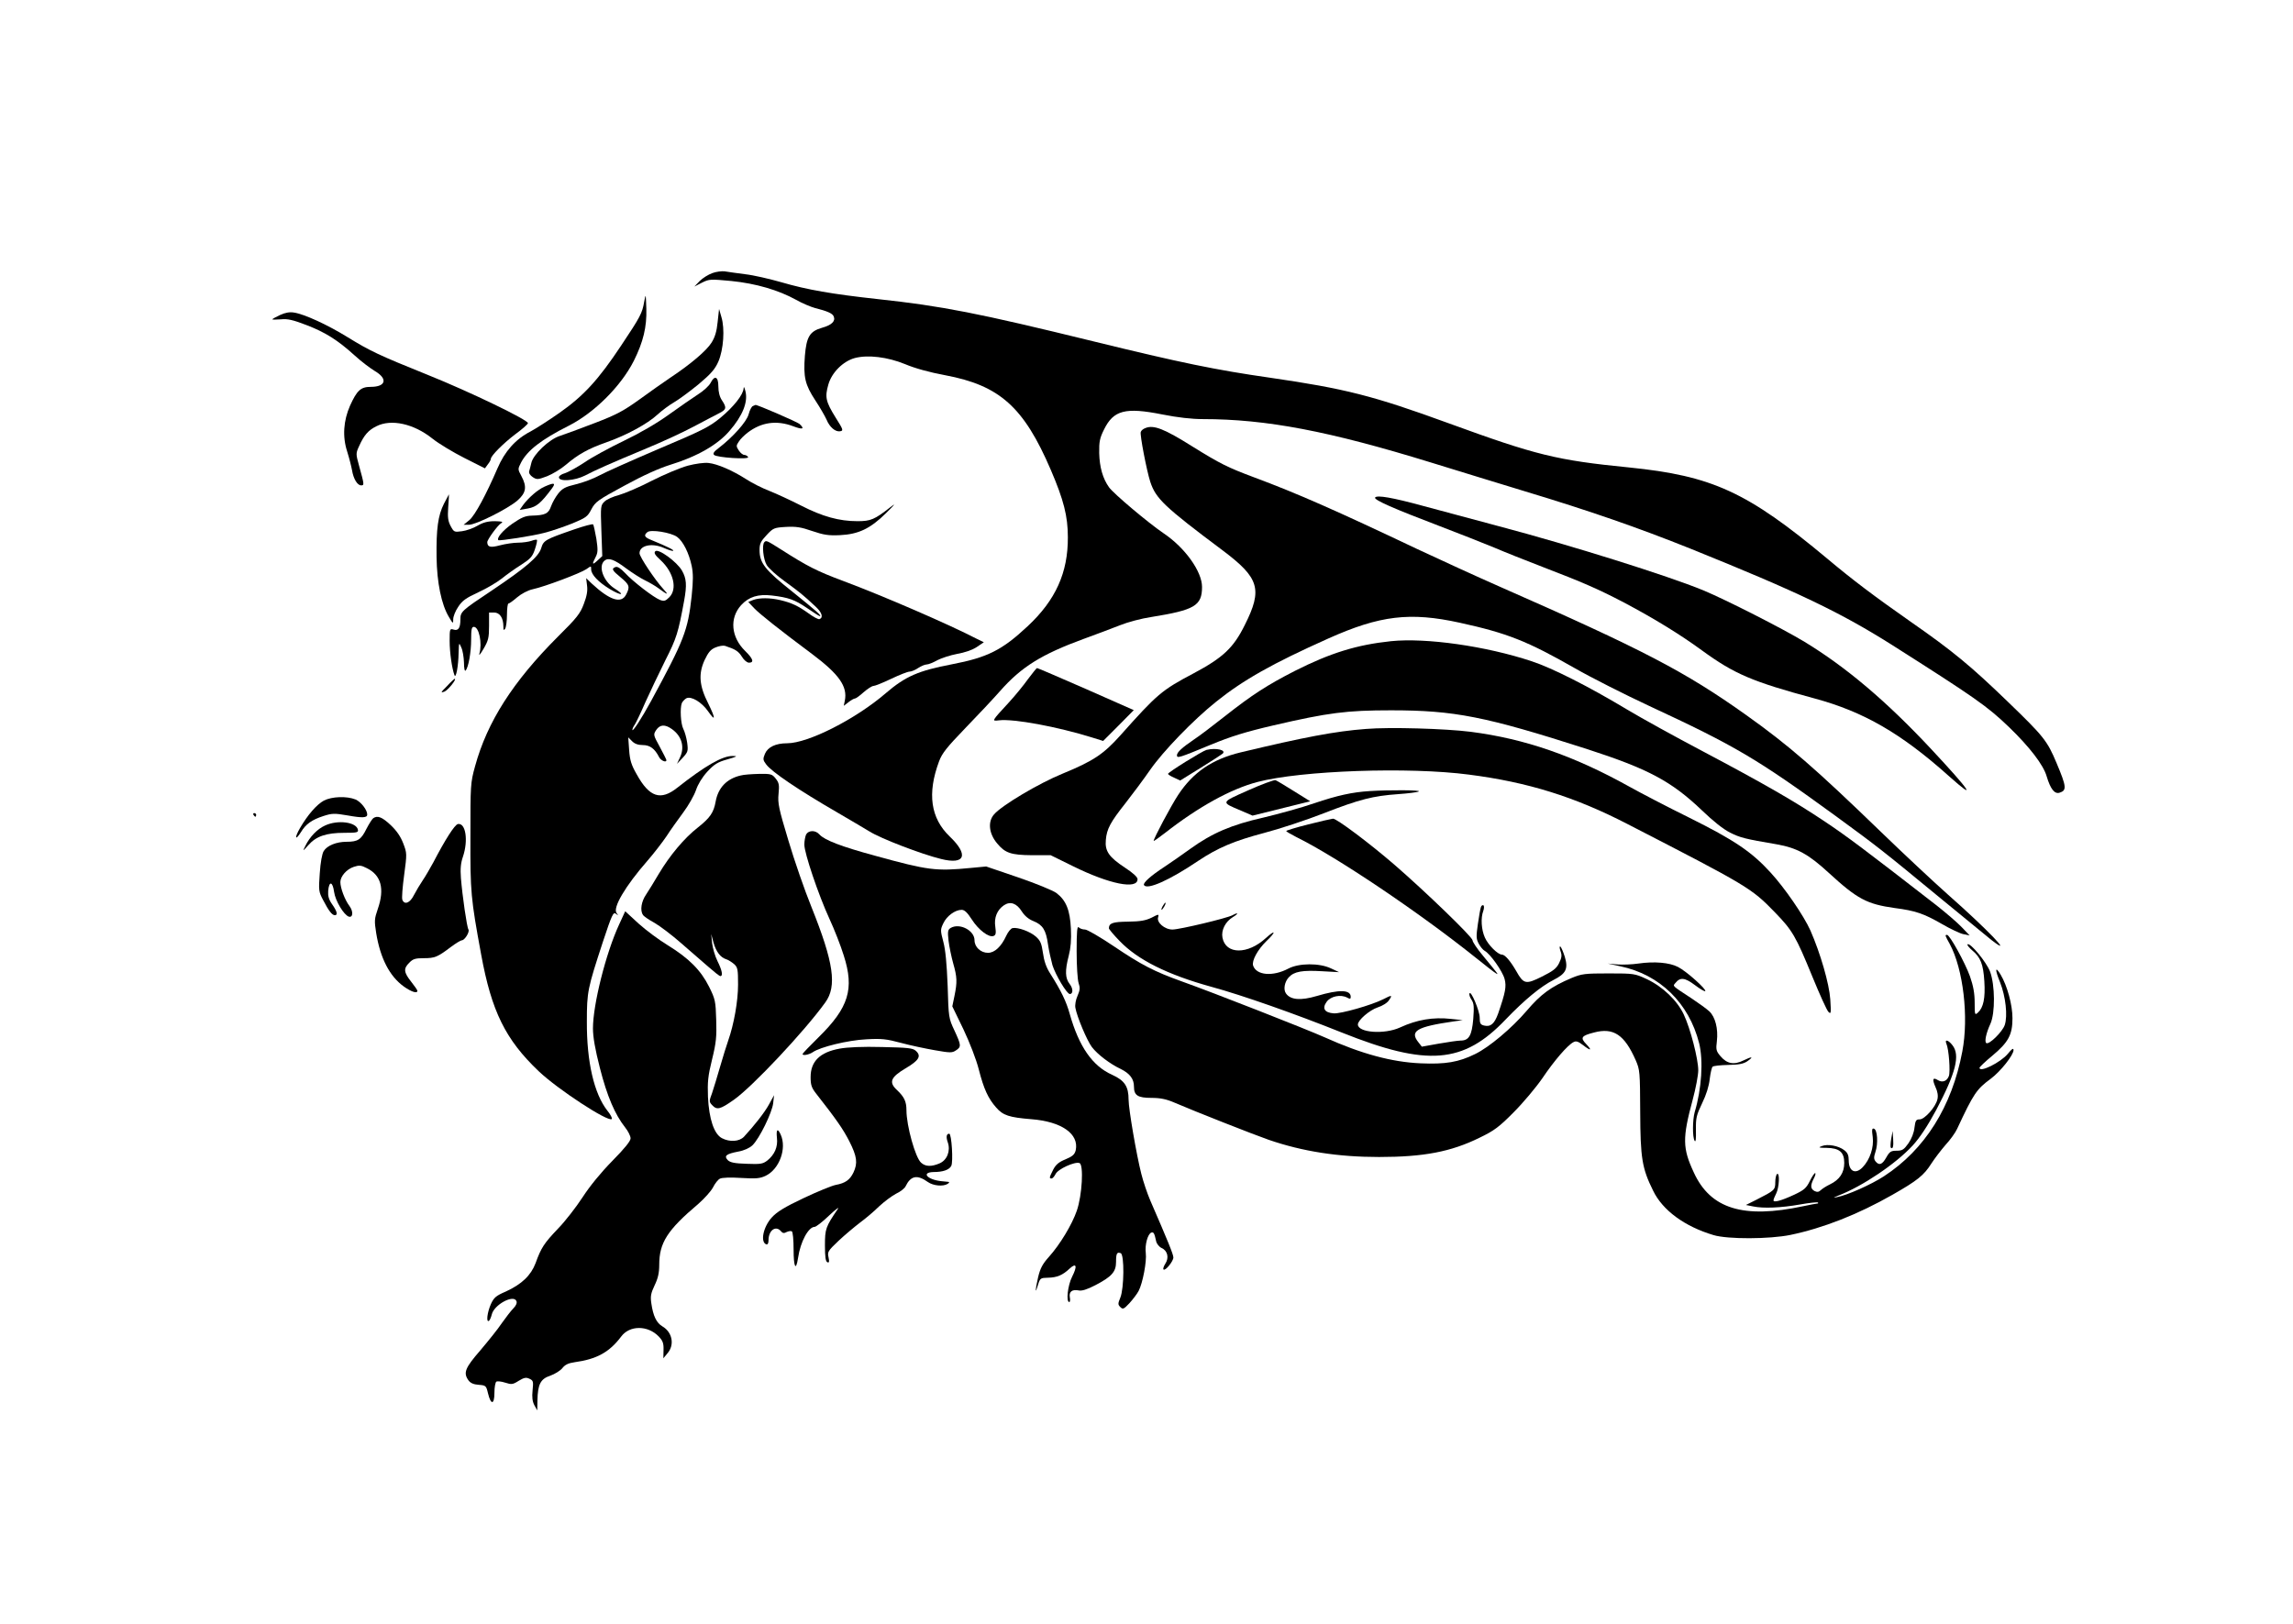  <svg version="1.0" xmlns="http://www.w3.org/2000/svg"
 width="1280pt" height="907pt" viewBox="0 0 1280 907"
 preserveAspectRatio="xMidYMid meet"><g transform="translate(0,907) scale(0.1,-0.1)"
fill="#000000" stroke="none">
<path d="M3976 7545 c-22 -8 -53 -27 -70 -44 l-30 -31 43 22 c40 20 47 20 164
9 137 -14 261 -50 361 -105 33 -19 81 -39 106 -46 68 -17 98 -30 104 -47 11
-26 -11 -48 -65 -63 -69 -20 -87 -50 -96 -157 -9 -119 1 -161 58 -248 27 -41
55 -90 63 -108 17 -42 49 -69 75 -65 20 3 19 8 -24 76 -56 90 -61 115 -41 185
19 67 82 130 148 148 73 19 182 6 280 -34 54 -23 137 -46 224 -62 304 -57 439
-177 590 -529 72 -168 95 -258 95 -376 1 -197 -68 -351 -225 -497 -142 -133
-224 -174 -422 -212 -188 -36 -259 -67 -369 -161 -168 -145 -434 -280 -551
-280 -64 0 -108 -21 -124 -59 -12 -29 -11 -35 7 -59 31 -42 182 -144 398 -269
66 -38 146 -86 178 -105 63 -40 293 -128 400 -154 135 -34 156 23 48 126 -106
102 -126 239 -59 419 17 46 44 79 147 186 70 72 157 165 194 207 119 135 232
205 467 291 69 25 159 59 202 76 42 17 120 38 175 46 242 39 283 63 283 168 0
86 -95 219 -214 299 -87 59 -280 222 -305 257 -35 49 -53 112 -55 191 -1 64 3
84 27 132 53 108 119 125 325 84 85 -17 165 -26 226 -26 355 0 706 -67 1276
-243 151 -47 388 -119 525 -161 358 -108 629 -202 923 -320 600 -242 835 -355
1122 -536 466 -296 532 -342 654 -459 116 -112 193 -212 211 -276 21 -70 44
-100 72 -91 41 13 39 33 -17 166 -52 124 -71 148 -272 342 -206 199 -306 282
-540 445 -207 145 -325 234 -468 354 -447 373 -642 462 -1106 509 -403 40
-518 68 -1008 247 -422 154 -577 193 -996 254 -301 43 -501 84 -990 204 -641
157 -839 196 -1200 235 -256 28 -394 52 -538 94 -66 19 -157 40 -203 45 -46 6
-97 13 -114 16 -16 2 -48 -2 -69 -10z"/>
<path d="M3596 7385 c-11 -64 -21 -83 -129 -245 -127 -191 -208 -279 -341
-373 -61 -43 -136 -91 -166 -107 -82 -42 -143 -111 -183 -205 -63 -146 -125
-262 -157 -289 l-32 -26 30 0 c39 0 215 88 270 135 49 43 55 77 22 138 -20 37
-20 38 -1 75 35 67 113 128 266 205 142 72 291 220 363 362 53 106 73 190 70
291 -3 86 -3 87 -12 39z"/>
<path d="M4006 7272 c-5 -52 -15 -85 -34 -115 -27 -44 -117 -121 -232 -197
-36 -24 -112 -78 -170 -120 -89 -64 -127 -85 -250 -132 -80 -31 -168 -63 -195
-72 -60 -19 -149 -104 -159 -151 -4 -16 -9 -37 -12 -46 -3 -10 5 -23 20 -33
23 -15 29 -14 80 5 30 12 77 40 105 64 68 58 125 90 225 125 114 40 231 104
286 155 25 23 67 54 93 69 26 15 87 60 136 100 70 59 92 84 111 127 29 67 37
184 17 249 l-13 45 -8 -73z"/>
<path d="M1563 7311 c-24 -11 -43 -22 -43 -24 0 -2 21 -2 48 0 37 4 67 -3 140
-31 108 -41 177 -85 271 -170 37 -34 89 -73 114 -88 73 -43 61 -88 -23 -88
-56 0 -77 -19 -116 -105 -37 -84 -43 -173 -16 -256 11 -35 23 -82 27 -104 8
-49 30 -85 51 -85 18 0 18 3 -12 111 -18 65 -18 68 1 109 27 60 51 88 96 110
82 42 208 15 313 -69 35 -28 115 -76 178 -108 l115 -58 16 22 c10 12 17 26 17
31 0 17 70 87 136 137 37 27 69 55 71 62 6 16 -325 176 -562 271 -268 108
-319 132 -444 209 -113 70 -244 130 -301 138 -23 4 -50 -1 -77 -14z"/>
<path d="M3966 6931 c-8 -15 -39 -44 -68 -62 -29 -19 -102 -69 -163 -113 -69
-50 -163 -104 -252 -147 -79 -38 -177 -91 -219 -120 -42 -28 -92 -55 -110 -61
-19 -5 -34 -15 -34 -23 0 -26 89 -19 146 10 59 31 138 66 344 152 85 35 202
89 260 120 58 31 122 64 143 75 42 21 45 31 17 73 -13 19 -20 47 -20 78 0 55
-21 64 -44 18z"/>
<path d="M4151 6902 c-2 -36 -55 -103 -131 -166 -61 -50 -103 -71 -342 -172
-150 -64 -300 -131 -333 -149 -33 -18 -92 -40 -130 -49 -59 -14 -76 -23 -99
-52 -15 -19 -33 -51 -40 -71 -14 -41 -33 -50 -107 -52 -37 -1 -58 -10 -109
-45 -54 -38 -89 -80 -78 -92 6 -5 194 24 257 41 36 9 104 32 152 51 80 33 89
39 110 80 22 42 36 52 184 132 106 58 193 97 260 118 147 45 263 112 328 189
72 83 102 158 89 217 -6 25 -10 33 -11 20z"/>
<path d="M4203 6803 c-7 -2 -18 -23 -24 -46 -11 -42 -88 -128 -169 -190 -24
-18 -32 -29 -24 -37 15 -15 199 -27 190 -12 -4 7 -14 12 -21 12 -8 0 -22 11
-31 25 -15 23 -15 27 0 49 8 14 31 36 49 50 77 59 162 71 255 36 53 -20 66
-16 35 13 -15 12 -238 109 -246 106 -1 0 -8 -3 -14 -6z"/>
<path d="M6394 6680 c-12 -4 -24 -14 -26 -22 -6 -14 33 -216 53 -278 31 -94
78 -139 404 -383 205 -154 224 -217 124 -416 -63 -128 -122 -183 -285 -270
-180 -95 -204 -116 -410 -347 -94 -105 -151 -143 -321 -213 -135 -55 -341
-178 -384 -228 -36 -41 -29 -108 18 -163 44 -53 77 -64 193 -65 l105 0 126
-62 c203 -100 359 -131 359 -72 0 12 -25 35 -71 65 -88 58 -112 92 -106 154 5
62 26 100 110 206 39 50 101 133 137 185 73 105 242 280 370 382 151 121 314
213 625 352 288 129 456 149 734 88 265 -58 378 -103 644 -255 89 -51 275
-145 412 -209 480 -223 601 -294 1038 -612 239 -175 253 -185 607 -477 124
-102 244 -200 266 -218 134 -104 -22 59 -241 252 -82 73 -251 231 -375 351
-368 356 -513 482 -753 653 -340 242 -576 365 -1372 715 -132 58 -341 154
-465 212 -453 215 -668 310 -910 400 -147 55 -189 76 -342 171 -159 100 -218
123 -264 104z"/>
<path d="M3840 6470 c-41 -11 -132 -49 -201 -84 -69 -36 -152 -71 -184 -80
-31 -8 -68 -24 -80 -36 -22 -21 -23 -25 -18 -163 l5 -142 -26 -24 c-30 -28
-33 -23 -11 19 13 25 13 41 4 102 -7 40 -15 76 -18 80 -3 4 -51 -9 -106 -28
-162 -56 -171 -61 -184 -105 -15 -48 -85 -108 -274 -235 -171 -114 -177 -119
-177 -163 0 -48 -12 -65 -39 -56 -20 6 -21 3 -21 -64 0 -64 13 -154 27 -191 8
-21 22 51 23 125 2 59 2 60 15 30 8 -16 14 -55 15 -84 0 -32 4 -51 9 -45 16
17 31 102 31 173 0 57 3 71 15 71 29 0 48 -91 31 -150 -4 -14 6 -2 23 27 27
46 31 62 31 128 l0 75 28 0 c32 0 52 -30 52 -78 0 -21 2 -24 10 -12 5 8 10 43
10 78 0 34 4 62 8 62 5 0 27 16 49 35 24 20 59 39 87 45 69 15 267 90 299 112
27 19 27 19 27 -1 0 -29 40 -71 104 -110 65 -39 89 -36 27 3 -63 40 -94 125
-56 156 22 18 55 6 121 -44 33 -24 79 -54 104 -66 25 -12 59 -32 75 -44 52
-39 61 -40 28 -5 -46 50 -133 180 -133 200 0 44 69 59 135 30 27 -12 50 -19
53 -16 5 4 -30 22 -120 59 -41 16 -46 27 -24 45 19 16 132 -2 166 -27 33 -24
66 -90 81 -161 9 -43 9 -81 0 -169 -21 -193 -42 -246 -227 -587 -54 -99 -104
-175 -104 -160 0 6 6 19 14 30 7 11 34 67 59 125 26 58 76 162 111 233 63 124
72 154 105 333 16 88 13 124 -12 168 -28 49 -132 125 -149 108 -9 -9 -2 -21
30 -50 73 -68 94 -161 48 -207 -21 -21 -29 -23 -51 -15 -35 13 -152 103 -196
151 -25 26 -42 37 -53 33 -24 -9 -20 -18 29 -58 49 -41 53 -52 30 -96 -27 -53
-92 -31 -192 62 l-31 30 5 -41 c4 -29 -1 -59 -18 -103 -20 -54 -39 -78 -144
-182 -252 -252 -395 -476 -463 -724 -26 -94 -26 -105 -26 -392 -1 -312 2 -345
60 -660 58 -316 135 -474 321 -651 106 -101 389 -286 408 -267 4 4 -7 25 -24
46 -75 95 -116 274 -115 497 0 169 4 185 90 448 50 151 58 167 72 155 15 -11
15 -11 4 4 -23 29 48 150 173 293 34 39 81 100 105 135 23 36 67 97 95 135 29
39 60 94 70 123 11 33 34 71 63 103 39 42 58 54 112 69 56 16 60 19 30 19 -57
1 -154 -55 -309 -177 -93 -74 -156 -54 -227 75 -30 52 -38 79 -42 135 l-5 71
22 -22 c14 -14 33 -21 59 -21 40 0 67 -20 91 -67 10 -20 41 -33 41 -17 0 3
-17 37 -37 74 -36 66 -37 68 -20 94 21 31 49 33 88 5 56 -40 73 -102 43 -162
l-15 -32 32 34 c29 32 31 37 25 84 -4 28 -14 63 -22 78 -14 28 -19 114 -8 143
4 9 15 21 25 27 27 14 86 -21 122 -73 42 -60 42 -40 1 43 -51 100 -56 166 -21
243 21 44 34 60 61 71 19 8 43 12 53 9 58 -19 75 -30 94 -60 12 -20 29 -34 40
-34 30 0 23 22 -21 65 -79 77 -89 183 -23 256 43 47 95 63 172 54 92 -11 127
-23 196 -70 36 -25 68 -45 71 -45 14 0 -17 27 -151 135 -156 124 -185 161
-185 235 0 34 7 48 39 82 37 40 42 42 108 46 56 3 84 -1 147 -23 65 -22 91
-26 155 -23 103 5 169 36 257 123 51 50 57 59 24 33 -88 -69 -110 -78 -183
-78 -103 0 -196 26 -315 87 -59 30 -139 67 -177 82 -39 15 -97 44 -129 65 -78
50 -162 86 -211 91 -23 3 -73 -4 -115 -15z"/>
<path d="M3040 6353 c-37 -16 -89 -61 -121 -104 l-18 -26 47 8 c47 9 72 30
133 112 23 31 13 34 -41 10z"/>
<path d="M2478 6257 c-33 -66 -43 -139 -41 -298 2 -141 27 -265 69 -334 23
-39 24 -39 24 -12 0 15 12 46 28 69 22 34 43 49 112 81 46 21 105 56 130 76
25 20 73 55 107 76 54 35 65 46 79 88 9 27 14 50 11 53 -2 2 -16 0 -31 -6 -15
-5 -48 -10 -74 -10 -26 0 -72 -7 -102 -15 -53 -14 -69 -10 -70 18 0 14 59 96
78 106 13 8 4 10 -36 11 -39 0 -65 -7 -96 -25 -23 -14 -63 -28 -87 -31 -43 -6
-45 -5 -63 28 -15 28 -18 49 -14 106 3 40 5 72 4 72 0 0 -13 -24 -28 -53z"/>
<path d="M7676 6292 c-8 -13 107 -63 354 -157 113 -43 252 -98 310 -122 58
-25 179 -73 270 -108 224 -86 314 -125 455 -199 170 -90 313 -178 435 -267
181 -132 281 -175 630 -269 273 -74 482 -194 750 -434 160 -143 121 -85 -102
154 -248 265 -471 454 -704 596 -122 74 -441 236 -566 288 -199 82 -741 252
-1138 357 -146 39 -337 90 -425 114 -172 47 -259 62 -269 47z"/>
<path d="M4267 6043 c-15 -14 -6 -97 13 -128 11 -18 56 -59 101 -91 81 -59
105 -78 174 -143 34 -32 42 -60 19 -68 -6 -2 -33 12 -60 32 -60 43 -95 59
-157 74 -59 14 -118 14 -153 1 l-27 -11 34 -36 c31 -32 135 -115 324 -256 149
-112 197 -180 181 -259 l-6 -29 26 20 c15 12 31 21 37 21 5 0 27 16 48 35 22
19 46 35 55 35 8 0 53 18 99 40 46 22 92 40 102 40 10 0 32 9 48 20 17 11 38
20 48 20 10 0 37 11 60 24 23 12 73 28 110 35 41 7 85 22 109 38 l40 27 -39
19 c-154 80 -521 239 -743 322 -153 57 -204 84 -350 177 -79 50 -83 52 -93 41z"/>
<path d="M7765 5490 c-191 -20 -339 -66 -537 -166 -154 -79 -237 -132 -393
-255 -66 -52 -142 -110 -170 -128 -66 -45 -95 -71 -95 -88 0 -18 11 -15 189
59 112 46 191 71 350 108 306 71 409 84 656 84 354 0 526 -34 1090 -215 346
-112 474 -180 646 -344 60 -58 120 -106 157 -124 56 -28 82 -35 259 -65 114
-20 178 -55 291 -159 160 -147 213 -175 369 -197 116 -15 162 -31 263 -89 48
-28 103 -54 121 -57 l34 -7 -45 47 c-25 26 -88 80 -140 121 -403 313 -502 387
-625 469 -169 113 -334 208 -685 394 -146 77 -335 181 -420 232 -213 128 -417
231 -530 268 -256 85 -590 132 -785 112z"/>
<path d="M5739 5279 c-24 -34 -73 -94 -109 -133 -96 -104 -95 -103 -54 -98 82
10 325 -35 521 -96 l61 -19 86 86 85 86 -267 118 c-147 64 -269 117 -273 117
-3 0 -25 -28 -50 -61z"/>
<path d="M2495 5239 c-35 -35 -37 -39 -15 -31 20 7 72 72 58 72 -2 0 -22 -18
-43 -41z"/>
<path d="M7625 5000 c-172 -13 -345 -46 -700 -131 -158 -38 -265 -111 -348
-237 -39 -59 -137 -243 -137 -257 0 -3 28 17 63 44 188 147 368 246 517 285
244 64 846 85 1180 41 328 -42 591 -124 885 -276 672 -346 691 -357 822 -492
99 -102 117 -133 210 -360 41 -100 81 -189 90 -197 14 -14 15 -7 10 70 -6 88
-55 257 -111 385 -38 84 -143 237 -223 324 -105 115 -201 180 -452 305 -124
61 -275 140 -336 174 -311 173 -583 267 -885 306 -143 18 -452 27 -585 16z"/>
<path d="M6735 4883 c-23 -6 -215 -125 -215 -134 0 -3 15 -13 34 -21 l34 -16
113 70 c63 39 118 75 124 80 22 20 -36 34 -90 21z"/>
<path d="M4134 4740 c-77 -18 -125 -68 -139 -145 -11 -62 -31 -91 -99 -145
-76 -59 -157 -156 -219 -260 -24 -41 -56 -93 -70 -114 -27 -39 -35 -89 -18
-114 4 -8 34 -28 65 -45 31 -18 97 -68 147 -112 51 -44 119 -104 152 -132 33
-29 63 -53 68 -53 16 0 10 32 -16 84 -14 28 -27 74 -30 101 l-5 50 13 -48 c15
-52 39 -83 71 -93 11 -3 31 -16 44 -27 20 -18 22 -30 22 -114 0 -93 -23 -222
-55 -313 -9 -25 -29 -90 -45 -145 -16 -55 -36 -122 -45 -148 -17 -45 -17 -49
0 -67 27 -29 44 -25 121 29 103 72 396 384 511 544 66 91 47 223 -77 532 -38
93 -96 261 -129 372 -54 179 -60 208 -55 260 5 50 3 62 -16 86 -20 25 -26 27
-93 26 -40 -1 -86 -4 -103 -9z"/>
<path d="M6967 4657 c-155 -69 -153 -65 -40 -113 l65 -28 161 40 161 40 -90
56 c-49 31 -96 59 -104 62 -8 2 -77 -23 -153 -57z"/>
<path d="M7645 4653 c-96 -6 -179 -24 -309 -68 -72 -25 -200 -60 -284 -80
-177 -40 -285 -86 -407 -174 -44 -32 -109 -77 -145 -101 -78 -51 -121 -90
-114 -102 18 -28 142 27 302 135 111 74 201 112 371 157 84 22 233 71 330 109
200 78 275 97 416 107 55 4 107 10 115 15 14 8 -164 9 -275 2z"/>
<path d="M1808 4600 c-40 -22 -90 -79 -133 -153 -32 -55 -28 -75 5 -23 27 45
61 69 126 90 47 15 60 16 135 3 83 -15 109 -13 109 5 0 26 -35 71 -65 84 -49
20 -132 17 -177 -6z"/>
<path d="M1415 4520 c3 -5 8 -10 11 -10 2 0 4 5 4 10 0 6 -5 10 -11 10 -5 0
-7 -4 -4 -10z"/>
<path d="M2084 4502 c-6 -4 -23 -30 -38 -59 -30 -61 -48 -73 -111 -73 -57 0
-109 -21 -128 -52 -9 -14 -18 -63 -22 -124 -7 -96 -6 -103 19 -150 31 -60 50
-84 65 -84 18 0 13 21 -15 61 -19 27 -24 47 -22 75 5 57 25 53 33 -6 7 -50 54
-128 82 -138 24 -7 26 29 4 59 -26 34 -51 101 -51 134 0 32 35 72 75 85 30 10
41 9 72 -7 81 -39 101 -116 62 -228 -19 -55 -20 -66 -9 -135 23 -141 75 -241
154 -298 42 -30 76 -41 76 -24 0 4 -16 27 -35 51 -41 52 -44 73 -10 106 20 21
34 25 80 25 62 0 77 6 151 62 28 21 56 38 62 38 16 0 45 47 37 60 -9 14 -34
188 -42 287 -4 52 -1 84 11 119 31 91 16 191 -28 183 -18 -4 -71 -87 -137
-214 -18 -33 -44 -78 -59 -100 -15 -22 -37 -59 -49 -82 -22 -45 -53 -57 -65
-27 -4 10 1 71 10 138 16 120 16 122 -5 177 -15 39 -37 71 -71 103 -47 44 -72
54 -96 38z"/>
<path d="M7303 4467 c-68 -17 -123 -34 -123 -37 0 -3 26 -18 57 -34 224 -110
686 -421 1003 -675 52 -42 101 -80 110 -85 18 -11 16 -9 -72 98 -32 38 -58 77
-58 86 0 18 -262 271 -435 421 -140 121 -324 259 -344 258 -9 -1 -71 -15 -138
-32z"/>
<path d="M1815 4461 c-43 -19 -86 -63 -111 -115 -15 -31 -15 -31 18 6 43 49
100 68 200 68 70 0 79 2 76 17 -8 43 -112 57 -183 24z"/>
<path d="M4500 4411 c-5 -11 -10 -36 -10 -57 0 -47 78 -279 140 -414 27 -58
63 -150 80 -205 60 -187 28 -291 -141 -457 -49 -48 -89 -90 -89 -93 0 -11 36
-4 57 10 41 29 196 67 298 72 86 5 113 2 195 -20 52 -14 137 -32 189 -41 85
-15 96 -15 117 -1 31 20 30 29 -8 111 -32 68 -33 73 -38 249 -5 124 -12 201
-24 246 -17 64 -17 69 0 104 19 41 66 75 102 75 16 0 32 -15 57 -54 37 -58 95
-102 121 -92 13 5 15 15 10 51 -8 51 10 95 49 121 35 23 70 11 99 -35 16 -25
39 -44 65 -54 52 -21 70 -50 81 -129 5 -35 17 -87 25 -117 17 -54 80 -161 97
-161 19 0 19 31 -1 56 -25 32 -27 74 -5 158 11 42 15 89 12 151 -5 104 -27
158 -81 199 -19 14 -114 53 -213 87 l-179 61 -85 -8 c-196 -19 -237 -14 -535
68 -188 51 -282 87 -311 119 -22 25 -60 24 -74 0z"/>
<path d="M6490 4010 c-6 -11 -8 -20 -6 -20 3 0 10 9 16 20 6 11 8 20 6 20 -3
0 -10 -9 -16 -20z"/>
<path d="M8267 4006 c-3 -8 -11 -50 -17 -94 -10 -69 -10 -83 4 -110 9 -17 24
-36 34 -41 31 -17 99 -113 111 -157 11 -42 5 -74 -36 -193 -21 -58 -42 -76
-79 -67 -20 5 -24 12 -24 44 0 38 -50 156 -57 135 -3 -7 3 -23 12 -36 13 -20
14 -40 9 -107 -8 -92 -24 -120 -71 -120 -15 0 -69 -8 -121 -17 l-95 -17 -18
23 c-52 64 -12 88 196 118 l50 7 -65 7 c-99 11 -190 -4 -285 -48 -87 -40 -235
-29 -235 17 0 24 65 80 110 95 28 9 55 26 64 41 20 29 16 30 -32 5 -68 -34
-238 -82 -277 -79 -52 4 -66 28 -39 65 23 31 78 42 114 23 16 -9 20 -8 20 4 0
41 -65 42 -189 5 -91 -27 -148 -22 -173 15 -15 22 -7 64 16 89 30 33 76 41
190 34 l91 -5 -45 21 c-65 31 -179 30 -238 -1 -87 -46 -179 -38 -197 17 -8 27
25 88 74 136 55 52 53 68 -2 18 -102 -94 -225 -93 -243 2 -8 42 17 90 59 115
33 20 30 28 -3 10 -31 -17 -296 -80 -335 -80 -44 0 -90 40 -80 69 5 18 3 18
-37 -3 -34 -16 -62 -21 -131 -22 -86 -1 -106 -8 -107 -37 0 -5 27 -37 60 -71
101 -105 266 -188 513 -256 172 -47 462 -149 727 -255 477 -191 679 -175 915
73 105 109 195 184 268 221 69 35 82 62 62 129 -9 28 -20 54 -25 57 -5 3 -5
-8 1 -25 9 -24 7 -37 -8 -68 -15 -30 -34 -44 -96 -75 -90 -45 -102 -42 -143
31 -33 57 -63 92 -80 92 -23 0 -77 54 -95 95 -20 44 -24 110 -9 149 5 14 5 28
1 31 -5 3 -11 -1 -14 -9z"/>
<path d="M3456 3908 c-74 -160 -146 -447 -146 -580 0 -48 12 -117 39 -222 40
-157 84 -259 140 -330 17 -21 31 -49 31 -62 0 -15 -32 -55 -102 -126 -63 -64
-126 -141 -166 -203 -36 -55 -97 -134 -137 -175 -78 -82 -94 -106 -125 -192
-26 -69 -77 -118 -166 -159 -56 -24 -67 -34 -84 -71 -20 -45 -27 -103 -11 -93
5 3 12 19 16 35 12 55 123 115 138 75 4 -10 -2 -25 -18 -41 -13 -13 -42 -51
-64 -82 -21 -32 -76 -100 -120 -152 -85 -98 -96 -125 -66 -167 11 -15 28 -23
57 -25 40 -3 42 -5 52 -47 16 -67 36 -65 36 3 0 30 5 58 11 62 6 3 28 1 49 -6
35 -11 42 -11 75 10 30 18 41 21 60 12 22 -10 23 -15 18 -65 -4 -38 -1 -62 10
-83 l16 -29 1 55 c2 91 17 121 72 139 25 9 56 28 67 42 15 19 33 28 68 33 124
17 195 56 261 144 47 63 148 63 209 0 23 -24 28 -38 27 -75 l-1 -47 23 28 c41
47 27 118 -28 150 -34 20 -52 59 -62 128 -6 39 -3 57 18 101 19 39 26 70 26
115 0 123 45 194 218 340 34 30 71 71 82 92 11 22 28 44 39 49 11 6 58 8 118
4 84 -5 105 -3 137 12 77 37 119 153 84 230 -17 38 -26 30 -21 -18 6 -51 -13
-94 -54 -127 -25 -19 -38 -21 -115 -18 -66 2 -91 7 -105 20 -23 24 -10 35 57
48 34 6 64 20 80 35 39 37 110 183 116 235 l5 45 -28 -51 c-25 -46 -82 -118
-140 -181 -26 -27 -79 -31 -123 -8 -44 23 -72 107 -78 230 -3 85 0 117 23 210
23 94 26 127 23 221 -3 103 -5 115 -40 185 -46 92 -113 159 -230 231 -48 29
-122 84 -163 121 l-75 69 -34 -74z"/>
<path d="M5307 3889 c-16 -10 -18 -19 -12 -72 4 -33 16 -90 26 -126 22 -77 23
-104 7 -182 l-12 -58 62 -128 c35 -74 72 -169 86 -225 28 -109 52 -161 97
-212 38 -44 73 -55 196 -65 169 -13 267 -82 248 -173 -6 -24 -17 -34 -57 -51
-37 -15 -54 -29 -69 -58 -22 -44 -23 -49 -9 -49 6 0 15 11 22 24 12 28 108 72
134 62 24 -9 15 -179 -15 -266 -27 -78 -94 -189 -156 -258 -35 -39 -48 -63
-60 -113 -17 -76 -18 -100 -1 -44 12 39 14 40 57 41 49 1 81 14 120 51 38 35
44 14 14 -45 -25 -49 -35 -142 -16 -142 4 0 6 12 3 26 -6 32 13 46 49 39 18
-4 47 5 95 30 90 47 114 74 114 129 0 47 5 57 26 49 21 -8 19 -197 -2 -248
-14 -34 -14 -39 0 -53 14 -14 19 -12 51 22 19 21 42 51 51 68 23 44 46 165 40
212 -6 45 11 107 31 114 13 4 17 -3 27 -49 3 -14 17 -31 30 -37 34 -15 43 -55
21 -88 -9 -14 -14 -29 -10 -32 10 -10 55 46 55 67 0 17 -31 93 -128 316 -17
39 -40 107 -51 151 -27 106 -71 362 -71 414 0 74 -22 107 -92 139 -110 49
-185 158 -236 338 -20 72 -48 130 -110 228 -22 34 -34 70 -40 114 -8 54 -14
69 -40 92 -32 28 -100 53 -130 47 -9 -2 -25 -21 -35 -43 -28 -61 -65 -95 -102
-95 -40 0 -75 32 -75 70 0 55 -83 98 -133 69z"/>
<path d="M6010 3758 c0 -81 5 -159 11 -177 9 -26 8 -39 -6 -71 -10 -22 -15
-51 -12 -67 9 -51 65 -183 92 -219 31 -41 102 -95 162 -123 50 -25 73 -55 73
-98 0 -49 21 -63 98 -63 49 0 83 -7 127 -26 111 -48 449 -181 527 -208 189
-65 387 -96 616 -96 249 0 402 29 562 108 81 39 109 60 190 142 52 52 124 138
160 190 66 98 140 184 173 201 14 8 26 5 52 -15 45 -35 55 -33 20 4 -35 36
-28 47 43 65 109 29 170 -12 233 -155 23 -53 24 -64 25 -290 1 -256 10 -313
72 -438 53 -110 176 -200 337 -248 79 -24 313 -23 430 1 182 38 376 114 569
224 139 79 176 109 217 174 18 28 54 75 79 104 26 28 55 68 65 90 92 197 108
221 188 280 54 40 127 132 127 160 -1 13 -9 7 -32 -21 -40 -48 -158 -107 -158
-78 0 4 32 35 71 67 91 76 113 118 113 210 0 74 -29 181 -66 243 -31 51 -33
30 -3 -43 31 -79 43 -186 26 -238 -13 -38 -87 -111 -103 -101 -11 7 -2 54 23
108 27 60 26 215 -2 291 -20 53 -112 165 -126 152 -3 -4 9 -18 26 -33 47 -39
62 -77 68 -173 6 -94 -5 -147 -36 -175 -17 -15 -18 -13 -18 56 0 53 -8 94 -26
146 -27 76 -113 232 -128 232 -13 0 -12 -2 15 -51 75 -139 107 -407 70 -600
-58 -308 -209 -548 -438 -697 -69 -45 -205 -106 -261 -116 -25 -5 -23 -4 8 9
135 52 321 178 414 279 40 44 83 109 131 198 110 208 135 306 91 362 -23 30
-45 35 -34 9 14 -31 23 -157 14 -181 -11 -29 -36 -38 -61 -23 -29 18 -33 6
-14 -38 12 -25 16 -49 11 -69 -9 -42 -71 -112 -99 -112 -20 0 -24 -6 -29 -46
-3 -29 -16 -62 -34 -88 -25 -35 -34 -41 -66 -41 -31 0 -39 -5 -57 -37 -23 -41
-40 -47 -60 -23 -10 13 -11 23 -1 53 16 47 11 124 -8 130 -11 4 -13 -5 -7 -47
7 -57 -15 -125 -56 -168 -40 -42 -78 -24 -78 38 0 28 -6 43 -25 57 -32 25 -93
36 -125 23 -22 -8 -18 -10 26 -10 72 -1 99 -24 99 -84 0 -55 -26 -94 -80 -120
-21 -10 -44 -25 -52 -33 -11 -10 -19 -11 -34 -4 -23 13 -24 31 -4 70 9 17 12
30 7 30 -4 0 -18 -21 -30 -46 -19 -38 -32 -49 -85 -74 -73 -34 -117 -46 -117
-32 0 5 7 23 15 38 17 33 21 119 5 109 -5 -3 -10 -24 -10 -45 0 -44 -4 -47
-104 -98 l-60 -30 40 -8 c57 -12 156 -8 263 11 51 9 96 14 99 11 3 -4 1 -6 -4
-6 -5 0 -41 -7 -79 -15 -333 -71 -517 -15 -610 189 -63 135 -64 191 -6 406 17
63 31 137 31 164 0 63 -44 234 -81 312 -36 77 -117 155 -206 197 -67 31 -71
32 -213 32 -134 0 -150 -2 -208 -26 -115 -49 -171 -90 -250 -183 -83 -97 -209
-203 -287 -241 -93 -46 -167 -58 -305 -52 -161 7 -331 53 -535 145 -108 48
-623 250 -797 312 -156 56 -227 93 -381 197 -76 51 -148 93 -160 93 -13 0 -28
5 -35 12 -9 9 -12 -20 -12 -134z"/>
<path d="M9145 3690 c-33 -5 -85 -7 -115 -5 l-55 5 69 -15 c221 -46 384 -205
441 -430 24 -97 14 -255 -25 -385 -12 -43 -13 -140 0 -160 6 -9 8 12 7 61 -1
68 3 83 35 150 23 47 38 96 42 134 4 33 11 64 16 69 5 5 44 9 87 10 59 1 85 6
106 20 39 27 28 29 -21 5 -52 -26 -92 -19 -128 24 -24 28 -26 37 -20 84 8 69
-9 135 -42 166 -15 14 -58 45 -97 71 -114 75 -108 69 -93 87 27 34 53 31 109
-11 29 -22 55 -37 58 -34 9 9 -106 112 -152 135 -48 25 -133 32 -222 19z"/>
<path d="M4687 3215 c-110 -20 -162 -71 -162 -159 0 -43 5 -59 30 -91 116
-148 151 -199 186 -267 43 -85 48 -122 23 -175 -20 -41 -45 -59 -99 -69 -21
-4 -102 -37 -180 -74 -106 -50 -149 -77 -177 -108 -48 -53 -65 -138 -30 -150
7 -2 12 6 12 23 0 56 41 85 70 50 9 -11 17 -12 31 -4 11 5 24 7 29 4 6 -3 10
-49 10 -101 0 -100 13 -125 25 -47 13 90 58 173 93 173 7 0 44 28 80 63 36 34
59 51 49 37 -68 -100 -72 -111 -72 -204 0 -66 4 -90 14 -94 10 -3 11 3 6 28
-7 30 -3 36 56 92 35 33 89 78 119 101 30 22 79 63 107 91 29 27 72 59 95 71
24 11 48 30 53 41 29 60 65 67 125 24 30 -21 85 -26 110 -10 8 5 11 10 5 11
-5 1 -23 2 -40 4 -78 8 -115 49 -44 51 53 0 87 12 99 34 12 22 2 180 -11 180
-16 0 -19 -18 -8 -49 16 -47 -4 -99 -47 -117 -45 -19 -78 -18 -102 4 -32 27
-82 206 -82 293 0 48 -12 74 -52 112 -48 44 -37 72 47 122 75 44 90 69 57 98
-16 15 -45 18 -188 21 -108 3 -194 -1 -237 -9z"/>
<path d="M10557 2711 c-4 -24 -5 -46 -2 -49 11 -11 16 8 13 49 l-3 44 -8 -44z"/>
</g>
</svg>
